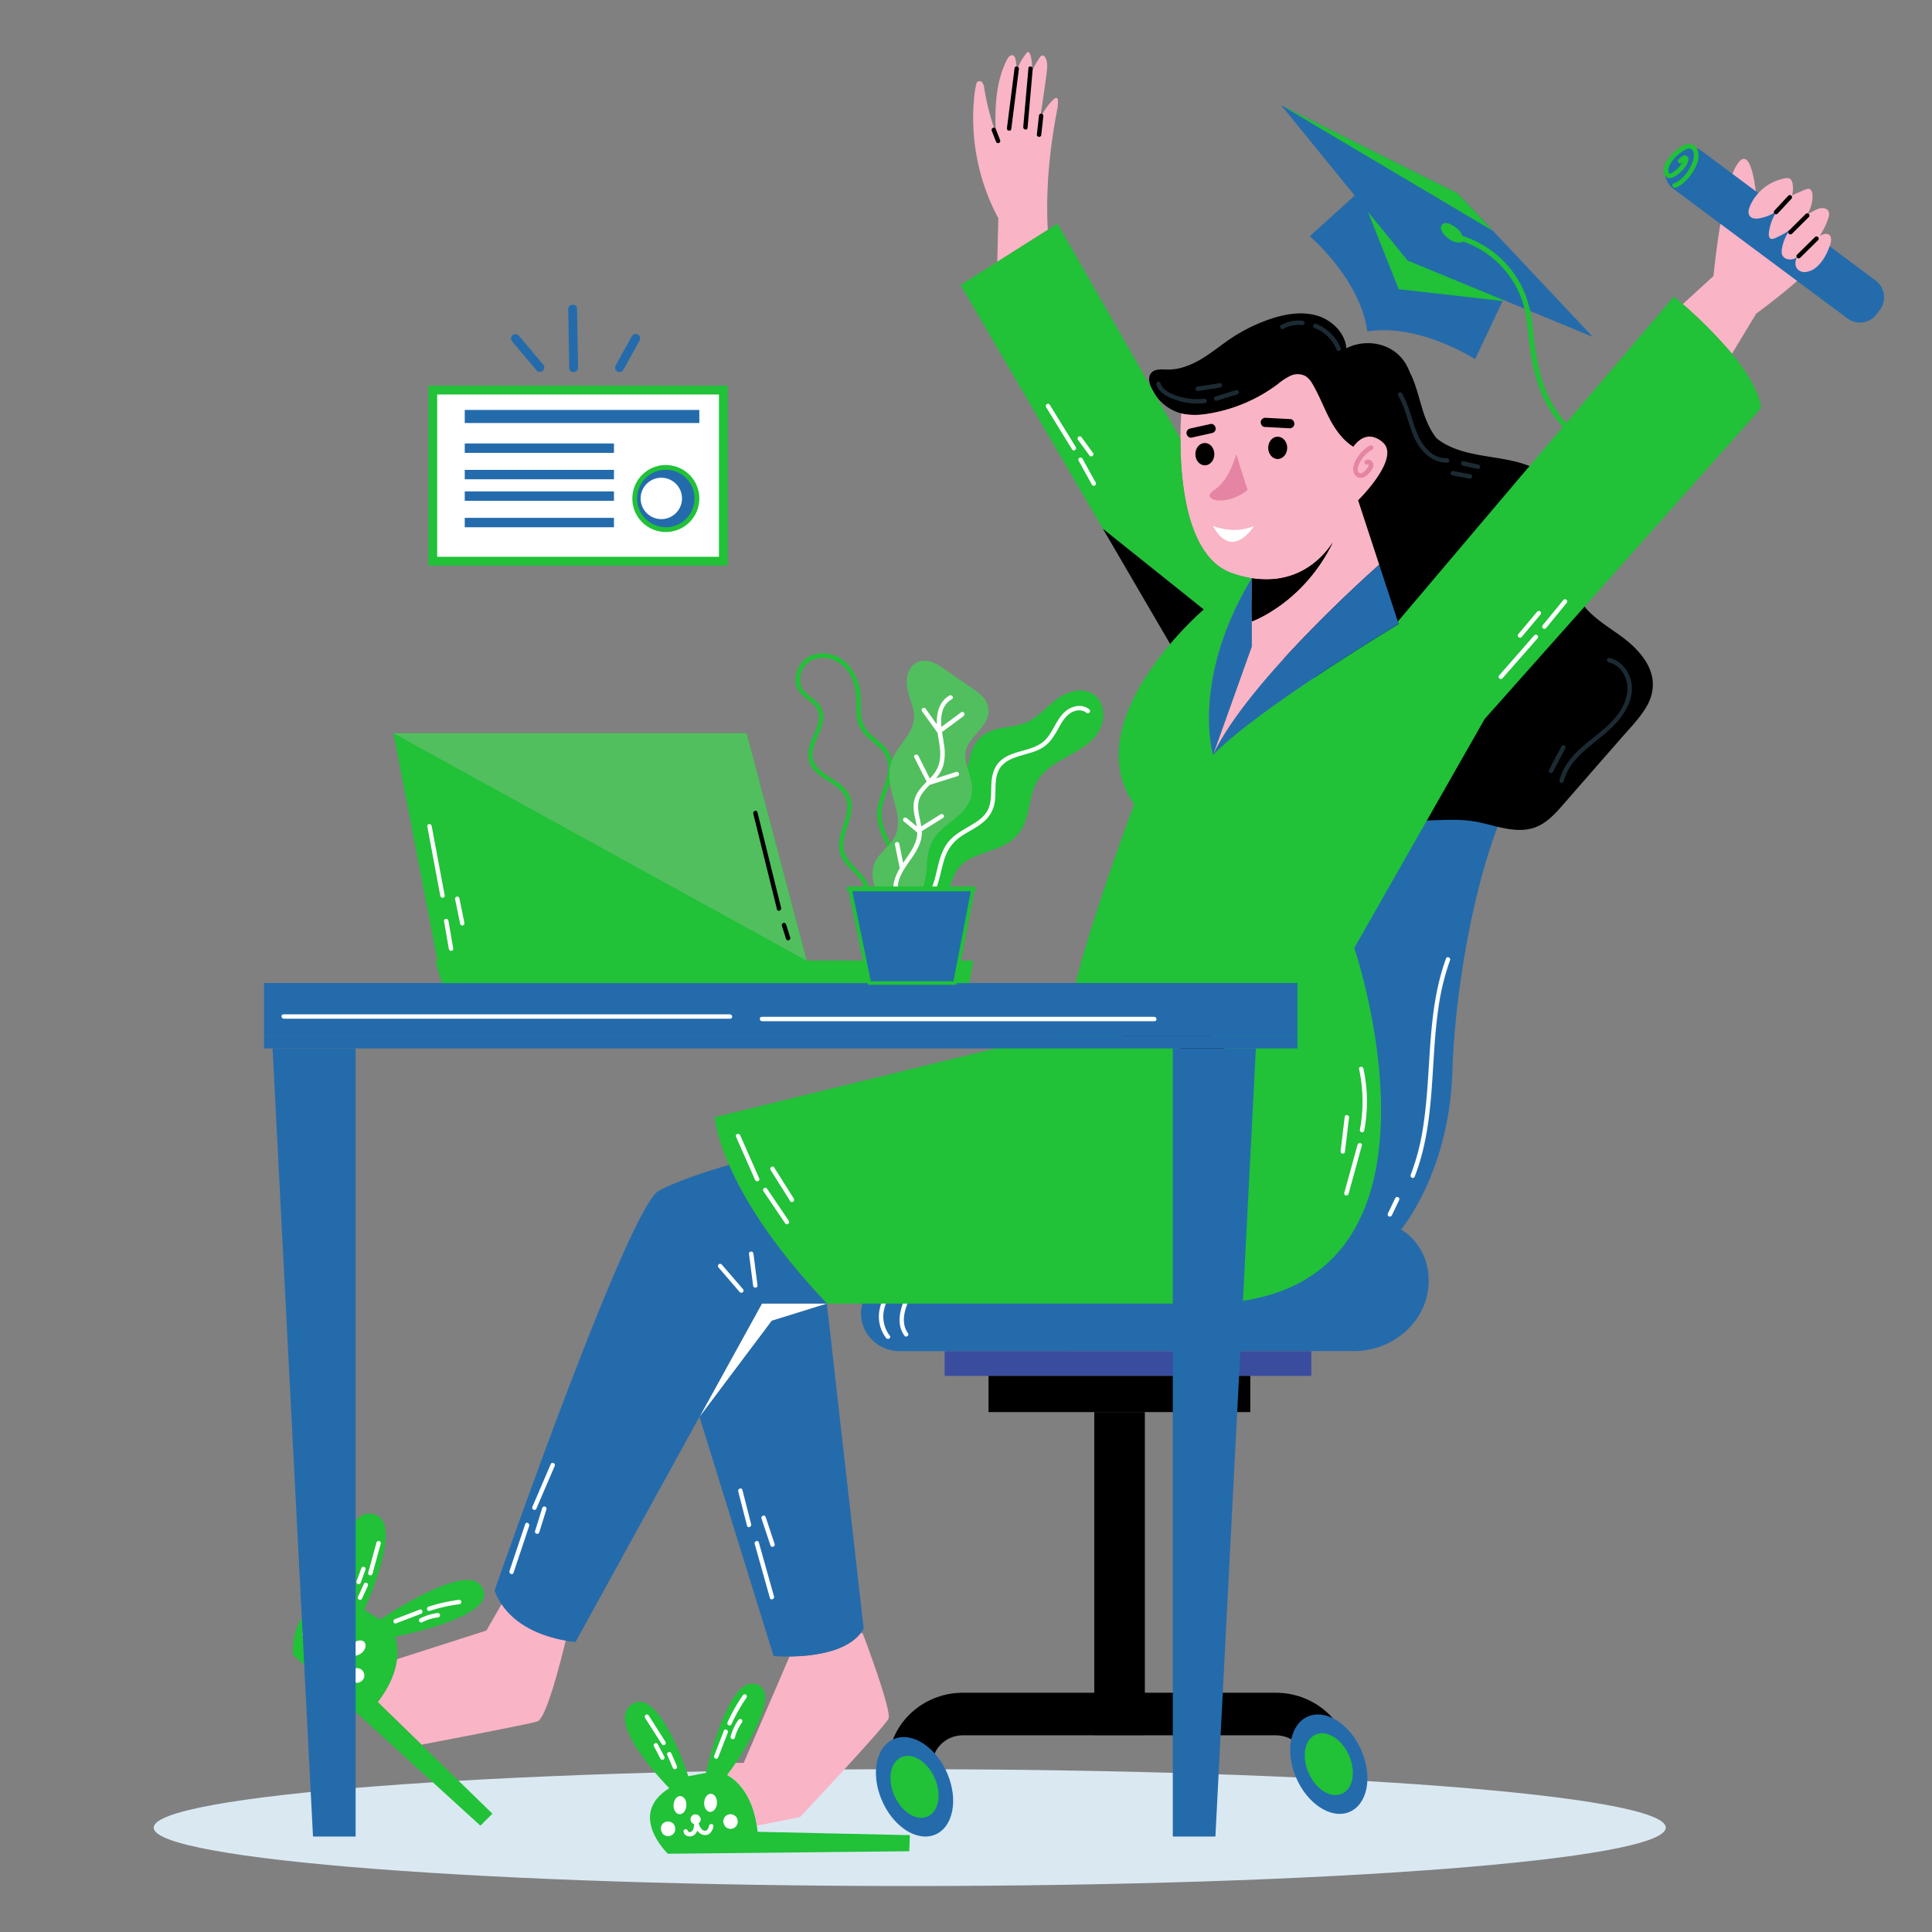 <svg id="Layer_1" data-name="Layer 1" xmlns="http://www.w3.org/2000/svg" xmlns:xlink="http://www.w3.org/1999/xlink" viewBox="0 0 1080 1080"><rect x="0" y="0" width="1080" height="1080" fill="#808080" stroke="none"/><defs><style>.cls-1{fill:none;}.cls-2{clip-path:url(#clip-path);}.cls-3{fill:#dae8f2;}.cls-4{fill:#425dbc;}.cls-15,.cls-5{fill:#246bac;}.cls-6{fill:#394c9e;}.cls-7{fill:#fff;}.cls-8{fill:#21c138;}.cls-9{fill:#ffbf40;}.cls-10{fill:#f9b4c6;}.cls-11{fill:#e585a3;}.cls-12{fill:#1c2a33;}.cls-13{fill:#ef599d;}.cls-14{fill:#51bf5e;}.cls-15{stroke:#21c138;stroke-miterlimit:10;stroke-width:2px;}</style><clipPath id="clip-path"><rect class="cls-1" x="-99.5" y="-145" width="1233" height="1233"/></clipPath></defs><title>grade 05</title><g class="cls-2"><path class="cls-3" d="M931.17,1021.67c0,18-189.22,32.63-422.63,32.63s-422.63-14.6-422.63-32.63S275.13,989,508.54,989s422.63,14.61,422.63,32.63"/><path class="cls-4" d="M700.79,25c-.32.09-.21.08,0,0"/><path class="cls-5" d="M503.09,755.32c-15.69,0-26.21-15.53-19.94-29.42,4.84-10.72,14.57-20.27,33.85-20.27H692.51s24.92-4.5,45.24-18.29H783.2s14.22,7.34,15.38,26.38c1.39,22.74-18.2,41.59-41.8,41.53Z"/><path class="cls-5" d="M783.2,687.34s27-32,28.68-88.19S831.34,439.84,869.09,412h-178s-45.73,45.55-35.47,108.73-39.08,166.59-39.08,166.59Z"/><rect class="cls-6" x="528.06" y="755.32" width="204.98" height="13.81"/><path class="cls-7" d="M808.35,535.79c-11.14,30.42-7.87,63.16-12.88,94.62a127,127,0,0,1-6.9,26.38c-.55,1.43,1.67,2.45,2.23,1,11.8-30.22,8.67-63,13.31-94.47a134.23,134.23,0,0,1,6.47-26.54c.53-1.43-1.7-2.46-2.23-1"/><path class="cls-7" d="M781.56,669.24a1.26,1.26,0,0,0-1.64.56q-2.05,4.31-4.12,8.6a1.2,1.2,0,0,0,.59,1.58,1.26,1.26,0,0,0,1.64-.56q2.07-4.3,4.12-8.6a1.18,1.18,0,0,0-.59-1.58"/><path class="cls-7" d="M503.57,716.59c1.1-1.1-.8-2.63-1.89-1.52-4.47,4.51-8.31,9.85-9.76,16A19.65,19.65,0,0,0,495.38,748c1,1.2,3-.16,2-1.37a17.54,17.54,0,0,1-2.93-15.5c1.43-5.59,5-10.38,9.11-14.49"/><path class="cls-7" d="M507.14,722.72c-3.35,7.45-6.84,16.47-1.58,23.94.9,1.26,2.91-.11,2-1.38-4.7-6.67-1.16-15,1.8-21.54a1.23,1.23,0,0,0-2.23-1"/><rect x="552.59" y="769.13" width="146.32" height="20.23"/><rect x="611.71" y="789.36" width="28.27" height="180.56"/><path d="M755,986.58H730.34c0-9.12-7.69-16.54-17.15-16.54H538.3c-9.45,0-17.15,7.42-17.15,16.54H496.49c0-22.24,18.76-40.33,41.81-40.33H713.19c23,0,41.81,18.09,41.81,40.33"/><path class="cls-5" d="M529.66,991.67c6.21,14.81,3,30-7.19,34S499,1020.86,492.8,1006s-3-30,7.19-34,23.46,4.82,29.67,19.64"/><path class="cls-8" d="M522.71,994.38c3.87,9.23,1.87,18.72-4.48,21.19s-14.62-3-18.48-12.24-1.87-18.72,4.48-21.19,14.62,3,18.48,12.24"/><path class="cls-5" d="M761.24,979c6.21,14.82,3,30-7.19,34s-23.47-4.82-29.67-19.64-3-30,7.19-34S755,964.17,761.24,979"/><path class="cls-8" d="M754.29,981.7c3.87,9.23,1.86,18.72-4.48,21.19s-14.62-3-18.48-12.23-1.87-18.72,4.48-21.19,14.62,3,18.48,12.23"/><path class="cls-5" d="M840,168.25,824.6,200.78s-31.29-20.23-60.27-15.48c-3.79-29.13-32.16-53.25-32.16-53.25l25.13-22.73L716.11,58.76l98.71,49.33,19.83,21,55.75,59.24-50.14-20.7Z"/><polygon class="cls-8" points="840.26 167.68 840.02 168.25 781.89 161.69 764.64 118.33 786.88 145.65 840.26 167.68"/><polygon class="cls-8" points="834.61 129.1 716.11 58.75 814.82 108.09 834.61 129.1"/><path class="cls-8" d="M923.29,245.6c-9.71,6.25-22.36,6.37-32.76,1.78-11.2-5-19.7-14.73-24.88-25.65-5.73-12.08-7.36-25-8.81-38.16A74.94,74.94,0,0,0,853,165.48a55.49,55.49,0,0,0-7.86-14.16,56.58,56.58,0,0,0-27.52-19.44,13.5,13.5,0,0,0-1-1.71,1.24,1.24,0,0,0-.26-.6,16.65,16.65,0,0,0-2.79-2.52,13.11,13.11,0,0,0-1.9-1.2c-.1,0-.18-.13-.28-.18a8,8,0,0,0-3-1,2.71,2.71,0,0,0-2.7,1.6c-.72,1.72.46,3.56,1.55,4.81a15,15,0,0,0,4.24,3.43,8.67,8.67,0,0,0,5.69.92,1.75,1.75,0,0,0,.79-.4,53.42,53.42,0,0,1,24.86,18,52.52,52.52,0,0,1,8,14.79c2.14,6.27,2.83,12.88,3.51,19.43,1.35,13.07,3.67,26.14,9.83,37.9,5.53,10.55,14,19.83,25,24.78,11.46,5.16,25.3,4.91,36-2,1.61-1-.15-3.44-1.75-2.4"/><path class="cls-9" d="M927.18,243.16c.26-.6.54-1.19.85-1.76q.19-.37.42-.75l.12-.19c.08-.14.17-.27.26-.41a21.65,21.65,0,0,1,2.36-3A1.49,1.49,0,0,0,931,235a1.53,1.53,0,0,0-2.09.23,22.67,22.67,0,0,0-4.41,6.73,1.49,1.49,0,0,0,.76,1.95,1.51,1.51,0,0,0,2-.76"/><path class="cls-9" d="M933.81,234.53a25.28,25.28,0,0,1,7.36-5.51,1.49,1.49,0,0,0-1-2.79,28.8,28.8,0,0,0-8.64,6.44,1.49,1.49,0,0,0,2.32,1.86"/><path class="cls-9" d="M952.19,222.62a1.52,1.52,0,0,0-1.91-.87l-6.41,2.13a1.5,1.5,0,0,0-.87,1.92,1.52,1.52,0,0,0,1.92.86l6.4-2.13a1.49,1.49,0,0,0,.87-1.91"/><path class="cls-9" d="M937.28,240a1.49,1.49,0,1,0-1.75-2.4L929,243.17a1.51,1.51,0,0,0-.32,2.07,1.5,1.5,0,0,0,2.07.33l6.58-5.62"/><path class="cls-9" d="M947.69,232.81a1.51,1.51,0,0,0-1.91-.87,41.86,41.86,0,0,0-6.33,2.77,1.66,1.66,0,0,0-.84.79,1.55,1.55,0,0,0,0,1.12,1.51,1.51,0,0,0,1.92.87,42.78,42.78,0,0,1,6.32-2.77,1.49,1.49,0,0,0,.87-1.91"/><path class="cls-9" d="M958.57,231.29a1.49,1.49,0,0,0-1.31-2.41l-3.93.37a1.51,1.51,0,0,0-1,.55,1.48,1.48,0,0,0-.32,1.07,1.5,1.5,0,0,0,1.63,1.33l3.92-.36a1.53,1.53,0,0,0,1-.55"/><path class="cls-9" d="M959.1,236.78a1.5,1.5,0,0,0-1.91-.86l-7.47,2.55a1.49,1.49,0,0,0,1,2.78l7.46-2.55a1.5,1.5,0,0,0,.87-1.92"/><path class="cls-9" d="M944.07,243.4a1.54,1.54,0,0,0,0-1.12,1.51,1.51,0,0,0-1.92-.87l-6.08,3.24a1.62,1.62,0,0,0-.84.79,1.49,1.49,0,0,0,1.88,2l6.09-3.23a1.68,1.68,0,0,0,.84-.8"/><path class="cls-9" d="M932.77,249.2a1.55,1.55,0,0,0,0-1.12,1.53,1.53,0,0,0-.8-.84,1.5,1.5,0,0,0-1.12,0,8.72,8.72,0,0,1-1.44.49,9,9,0,0,1-2,.21h.16a1.53,1.53,0,0,0-1.08.27,1.47,1.47,0,0,0-.33,2.07,1.44,1.44,0,0,0,1,.6,10.34,10.34,0,0,0,4.78-.86,1.55,1.55,0,0,0,.84-.79"/><path class="cls-10" d="M581.41,66.63A32,32,0,0,1,589,55.51c.52-.49,1.3-1,1.9-.62a1.55,1.55,0,0,1,.51,1.26,22.61,22.61,0,0,1-.61,6c-4.1,21.82-6.32,44.11-5.06,66.31l-28.26,17.9c.2-8.28.4-16.62.59-24.93h-.32a118.94,118.94,0,0,1-13.09-67.84,44.17,44.17,0,0,1,1.06-6.46,2.69,2.69,0,0,1,.64-1.36,2,2,0,0,1,2.81.42,6.42,6.42,0,0,1,1,3,140.75,140.75,0,0,0,5.94,23.57l.47-.15c-.49-13.41.25-27.37,6.36-39.35.69-1.36,2.1-2.94,3.48-2.22a2.87,2.87,0,0,1,1.23,2,29.27,29.27,0,0,1,.69,6.41,34.75,34.75,0,0,1,5.38-9.69,1.34,1.34,0,0,1,.89-.67c.61-.07,1,.6,1.23,1.16a23,23,0,0,1,.94,9.57,61.78,61.78,0,0,1,4.48-7.72,2.34,2.34,0,0,1,1.16-1.06c.87-.22,1.63.54,2,1.31,1.31,2.37,1,5.25.71,7.94-1.08,8.8-2.41,17.56-3.82,26.31"/><path d="M567.15,38.11Q565,54.9,562.88,71.68c-.2,1.57,2.23,2,2.43.44l4.26-33.57c.2-1.57-2.22-2-2.42-.44"/><path d="M574.89,38.13Q573.45,54.57,572,71c-.14,1.58,2.29,2,2.42.45q1.44-16.44,2.87-32.89c.14-1.57-2.29-2-2.42-.45"/><path d="M582.24,63.54a1.25,1.25,0,0,0-1.44,1c-.39,3.54-.79,7.08-1.18,10.61a1.24,1.24,0,0,0,2.43.45L583.22,65a1.27,1.27,0,0,0-1-1.44"/><path d="M559.09,78.35l-2.4-6.17a1.23,1.23,0,0,0-2.31.86l2.4,6.17a1.24,1.24,0,0,0,1.58.73,1.27,1.27,0,0,0,.73-1.59"/><path class="cls-10" d="M1004.69,150.28a5.27,5.27,0,0,0,5,1.72c-6.32,7.4-28,23.36-28,23.36l-13.51,22.39A249.66,249.66,0,0,0,940.67,170v0l17.21-15.74s4.34-47.54,12.8-61.7,11,16.45,11,16.45l.25.2a24,24,0,0,0-3.67,6.09c-.74,1.78-1.24,4-.08,5.5s3.67,1.63,5.67,1.23a25.64,25.64,0,0,0,9.6-4.07,26.44,26.44,0,0,0-4.62,12.46c-.12,1.16,0,2.59,1.09,3.08a3,3,0,0,0,2.24-.3,48.68,48.68,0,0,0,8.44-4.63,24.18,24.18,0,0,0-4.47,10.55,6.56,6.56,0,0,0,.15,3.38c.89,2.24,3.85,3.06,6.17,2.34a9,9,0,0,0,2-.93c-.94,2.24-1.21,4.58.25,6.41"/><path class="cls-5" d="M951.21,84.36l97.31,72.47a11.64,11.64,0,0,1,2.39,16.3l-1.85,2.49a11.66,11.66,0,0,1-16.31,2.39l-97.32-72.46a11.65,11.65,0,0,1-2.38-16.31l1.85-2.49a11.66,11.66,0,0,1,16.31-2.39"/><path class="cls-8" d="M931.16,98.54c2.05,2.29,5,.32,6.92-1.13,2.31-1.78,4.76-4.47,5.65-7.32a2.47,2.47,0,0,0-1.34-3.16c-1.62-.53-3.08,1.29-4.17,2.19a1.32,1.32,0,0,0,1.67,2l.65-.54a14.19,14.19,0,0,1-.8,1.27A16.3,16.3,0,0,1,935.6,96c-.52.35-1.6,1.23-2.27,1-.83-.33-.76-1.82-.65-2.51a11.93,11.93,0,0,1,3-5.56,22.64,22.64,0,0,1,4.48-4c1.26-.86,3.52-2.54,5.11-1.65s1.73,2.9,1.58,4.4a15.19,15.19,0,0,1-1.58,4.94c-1.9,3.93-5.36,8.41-9.63,9.88-1.61.56-.5,2.95,1.09,2.4,2.75-.94,5-3.08,6.93-5.2a26.24,26.24,0,0,0,4.85-7.92,11.68,11.68,0,0,0,.78-6.92c-.63-2.42-2.51-4.55-5.18-4.44s-5.41,2.16-7.42,3.84a22.18,22.18,0,0,0-5.56,6.74c-1.16,2.29-1.88,5.54,0,7.67"/><path class="cls-10" d="M1009.67,152a5.3,5.3,0,0,1-5-1.72c-1.45-1.83-1.18-4.17-.24-6.41a9,9,0,0,1-2,.93c-2.32.72-5.28-.1-6.17-2.34a6.56,6.56,0,0,1-.15-3.38,24.18,24.18,0,0,1,4.47-10.55,48.68,48.68,0,0,1-8.44,4.63,3,3,0,0,1-2.24.3c-1.09-.49-1.21-1.92-1.09-3.08a26.54,26.54,0,0,1,4.61-12.46,25.59,25.59,0,0,1-9.59,4.07c-2,.4-4.44.4-5.67-1.23s-.67-3.72.07-5.5a24.31,24.31,0,0,1,3.68-6.09,26.29,26.29,0,0,1,16-9.49,4.24,4.24,0,0,1,2.37.09c1.18.55,1.65,2,1.85,3.23a15,15,0,0,1-.35,6.22c2.47-1.18,5-2.27,7.5-3.28a3.6,3.6,0,0,1,2-.35c1.43.32,1.9,2.08,1.92,3.53a19,19,0,0,1-2.69,10.28c2.13-.54,3.9-2,6-2.71s4.86-.42,5.73,1.6a5.45,5.45,0,0,1-.23,3.78,41.22,41.22,0,0,1-4.8,9.79c1.64-.87,3.79-1.73,5.29-.6s1.21,3.7.55,5.63c-1.8,5.1-4.39,10.23-8.83,13.34a10.6,10.6,0,0,1-4.46,1.77"/><path d="M1001.32,109.32a1.24,1.24,0,0,0-1.73.15l-7.71,8.29a1.23,1.23,0,0,0,1.89,1.58l7.71-8.29a1.24,1.24,0,0,0-.16-1.73"/><path d="M1011.07,119.51a1.26,1.26,0,0,0-1.74.15L999.94,129a1.25,1.25,0,0,0,.15,1.74,1.26,1.26,0,0,0,1.74-.15l9.39-9.35a1.25,1.25,0,0,0-.15-1.74"/><path d="M1016.24,132.45a1.27,1.27,0,0,0-1.74.16l-10,9.82a1.25,1.25,0,0,0,.15,1.74,1.27,1.27,0,0,0,1.74-.15l10-9.83a1.25,1.25,0,0,0-.15-1.74"/><path d="M920.07,395.62c-3.87,6.29-9.2,11.69-14,17.21l-16.57,18.94q-8.18,9.41-16.38,18.77c-4.36,5-9.12,10-15.56,12.16-7,2.34-14.5.91-21.48-.79-3.68-.89-7.3-1.9-11-2.57a73.75,73.75,0,0,0-12.33-1.06c-14.4-.1-29.05,2.34-42.93-2.61a35.19,35.19,0,0,1-14.41-9.27,28.31,28.31,0,0,1-6.63-16.72c-1-12.75,4.21-26.93-2.22-38.87-4.91-9.07-14.77-14.1-23.3-19.16s-17.61-10.8-21.63-20.34c-4.51-10.68-1.18-22.42,2.12-32.95s7.89-22.54,4.59-33.73c-4.07-13.67-18.23-20.45-27.08-30.56-4.14-4.73-7.25-10.4-7.59-16.79a20.9,20.9,0,0,1,.46-5.82,37.86,37.86,0,0,1-11.78.12c-.67-.12-1.31-.27-1.95-.44a25.71,25.71,0,0,1-14.7-10.6L644,217.65l-.12-.27c-.25-.49-.45-1-.65-1.48-.91-2.34-1.38-5.2.13-7.2,2-2.66,6-2.2,9.32-2.12,6.73.12,13.27-2.54,19.06-6s11-7.85,16.62-11.59a93.64,93.64,0,0,1,21.23-10.48c8.63-3,18.15-4.64,26.91-2,8.23,2.52,15.46,9.72,16.13,18.2a23.85,23.85,0,0,1,5.74-2.14c10.56-2.52,22,1.43,27.57,11a31.74,31.74,0,0,1,2.17,4.57c3.08,6,4.76,13,6.71,19.55,1.8,6.09,4.29,12.38,8.19,17.26,7.44,6.19,18,8.46,27.32,10,12.06,2,25.4,3.45,35,11.69,20.17,17.21,5.45,47,17.29,67.89,6.81,12,20.41,17.34,30.11,26.48,4.66,4.42,8.88,9.84,10.53,16.16s.25,12.87-3.23,18.49"/><path class="cls-10" d="M759.19,279.65,771,315.7S697.76,380,678.1,422l21.63-60.54V347.36s28.7-10.06,45.3-44.14c-6.83,10.68-21.55,23.87-45.3,20h0a63.52,63.52,0,0,1-11.15-2.88c-25.23-8.88-28.75-51.39-28.7-75,0-6.66.32-11.81.49-14.25.64.17,1.28.32,1.95.44a39,39,0,0,0,12.65-.24,88,88,0,0,0,39.21-16.5,37.11,37.11,0,0,1,6.85-4.56,9.72,9.72,0,0,1,8-.37c2.39,1.11,4,3.45,5.23,5.74,3.4,6,5.87,12.55,9.1,18.67s7.35,11.84,13.14,15.46c1.63-2.29,5.43-6.51,10.68-5.52a12.43,12.43,0,0,1,5.72,3c10.43,8.83-13.68,32.43-13.68,32.43"/><path class="cls-11" d="M767.45,249.51a1.3,1.3,0,0,1-.3,1.8,17.86,17.86,0,0,0-5.25,4.54c-1.33,1.72-2.76,4.09-2.91,6.34a2.19,2.19,0,0,0,1.16,2.34c1,.32,2-.57,2.66-1.18a8.49,8.49,0,0,0,2.1-2.67,1,1,0,0,0,.07-.94.52.52,0,0,0-.25-.22l0,0c-1.31,1-2.81-1.09-1.51-2.12a2.71,2.71,0,0,1,3.68.54,3.56,3.56,0,0,1,.2,4.14c-1.21,2.17-3.48,4.71-6.09,5-3.09.37-4.79-2.69-4.57-5.37s1.83-5.4,3.43-7.5a19,19,0,0,1,5.8-5.06,1.29,1.29,0,0,1,1.8.3"/><path d="M721.48,234.32c1.43.07,2.24,1.78,2.07,3a2.65,2.65,0,0,1-3,2.07l-13.71-.74c-1.43-.07-2.24-1.77-2.07-3a2.66,2.66,0,0,1,3-2.08c4.56.25,9.15.47,13.71.72"/><path d="M714.23,244.11c2.93,0,5.33,2.79,5.33,6.24s-2.4,6.24-5.33,6.24-5.3-2.79-5.3-6.24,2.37-6.24,5.3-6.24"/><path d="M745,303.22c-16.59,34.08-45.3,44.14-45.3,44.14V323.24c23.75,3.85,38.47-9.34,45.3-20"/><path class="cls-11" d="M691.07,253.88l6.32,20c-12.16,9.92-27.2,5.58-18.57,0s12.25-20,12.25-20"/><path d="M679.58,239.33a2.55,2.55,0,0,1-.59,1.9,3,3,0,0,1-1.75.91q-5.58,1.26-11.17,2.49c-1.43.32-2.64-1.11-2.81-2.34a2.75,2.75,0,0,1,.59-1.9,2.89,2.89,0,0,1,1.78-.92L676.8,237c1.4-.3,2.63,1.13,2.78,2.37"/><path d="M673.52,247.64c2.93,0,5.3,2.78,5.3,6.24s-2.37,6.24-5.3,6.24-5.3-2.79-5.3-6.24,2.36-6.24,5.3-6.24"/><path class="cls-12" d="M808.88,256.18c-8.24.24-13.82-7-16.67-13.92-3.08-7.42-4.38-15.47-8.58-22.41-.82-1.36-2.83.07-2,1.42,4.63,7.67,5.58,16.85,9.62,24.78,3.48,6.84,9.72,12.82,17.86,12.58,1.58-.05,1.37-2.5-.22-2.45"/><path class="cls-12" d="M821.9,265.12l-9.6-1.83a1.24,1.24,0,0,0-.44,2.43l9.59,1.82a1.23,1.23,0,0,0,.45-2.42"/><path class="cls-12" d="M911.23,378.84c-1.79-5.29-5.91-9.74-11.48-11-1.56-.34-2,2.09-.45,2.43,4.89,1.06,8.3,5.17,9.75,9.79,1.63,5.2.32,10.73-2.21,15.41-5.86,10.8-17.34,16.65-25.73,25.17-4.32,4.39-7.88,9.57-9.39,15.61-.38,1.54,2,2,2.43.45,3.2-12.83,15.63-19.88,24.83-28.09,8.2-7.3,16.17-18.27,12.25-29.81"/><path class="cls-12" d="M872.83,417.21l-6.93,13.21c-.74,1.41,1.49,2.46,2.23,1.06l6.93-13.21c.74-1.41-1.49-2.46-2.23-1.06"/><path class="cls-12" d="M673.29,222.9a35.83,35.83,0,0,1-14.37-1.35c-3.78-1.16-9-3.21-10.19-7.4-.45-1.52-2.76-.65-2.31.86,1.39,4.72,6.68,7.13,11,8.6a36.25,36.25,0,0,0,16.14,1.75,1.24,1.24,0,0,0-.22-2.46"/><path class="cls-12" d="M692.44,218.86a1.25,1.25,0,0,0-1.59-.73l-11.4,3.51a1.23,1.23,0,0,0,.86,2.31l11.4-3.51a1.25,1.25,0,0,0,.73-1.58"/><path class="cls-12" d="M681.79,214.2l-12.33,1.91a1.27,1.27,0,0,0-1.12,1.34,1.24,1.24,0,0,0,1.34,1.12L682,216.66a1.26,1.26,0,0,0,1.12-1.34,1.24,1.24,0,0,0-1.33-1.12"/><path class="cls-12" d="M749.48,194.6a24.48,24.48,0,0,0-13.66-13.52,1.23,1.23,0,0,0-1.06,2.22,22.1,22.1,0,0,1,12.41,12.16c.6,1.46,2.91.61,2.31-.86"/><path class="cls-12" d="M728.24,179.28a20,20,0,0,0-12.14,2.47,1.24,1.24,0,0,0-.29,1.72,1.26,1.26,0,0,0,1.72.29,17.07,17.07,0,0,1,10.26-2,1.27,1.27,0,0,0,1.44-1,1.25,1.25,0,0,0-1-1.44"/><path class="cls-8" d="M829.94,401.91l-72.88,128s67.5,198.81-84.18,198.81H462.25c-31.12-32.8-46.82-59.38-54.72-77.48-7.49-17.17-8-26.73-8-26.73L597,576.16s77.21,2,103.65,32.84c-.62-1.55-21.26-51.76-99.36-59.48h0C611,510.61,634,449.68,634,449.68c-21.41-30.8,1.52-67.7,20.15-89.69a187.89,187.89,0,0,1,18.74-19.31L616.55,295.6h0L537,159.35l20.52-13,28.26-17.9,5.4-3.4,52.73,92.3.12.27a23.9,23.9,0,0,0,1.65,2.88l14.2,24.86c0,23.58,3.48,66.09,28.71,75a63.65,63.65,0,0,0,11.14,2.88C665.5,380.13,678.1,422,678.1,422c24.89-25.77,103.77-73.14,103.77-73.14l-.47-1.41L849.51,267l86.2-101.21s1.9,1.56,5,4.22a249.66,249.66,0,0,1,27.47,27.77c8.36,10.13,15.29,21.11,16.25,30.38Z"/><path class="cls-5" d="M781.4,347.41l.47,1.41S703,396.19,678.1,422C697.76,380,771,315.7,771,315.7Z"/><path class="cls-8" d="M725.33,487.73l-77-20.57c12.28-39.09,77,20.57,77,20.57"/><path class="cls-5" d="M699.73,347.36v14.06L678.1,422s-12.6-41.82,21.6-98.72h0Z"/><path d="M601.26,549.52c78.1,7.72,98.74,57.93,99.36,59.48C674.18,578.2,597,576.16,597,576.16c-.34-5.53,1.38-15.12,4.27-26.64Z"/><path d="M616.55,295.6l56.33,45.08A188.52,188.52,0,0,0,654.13,360l-37.6-64.39Z"/><path class="cls-13" d="M644,217.65l1.65,2.89a23.46,23.46,0,0,1-1.65-2.89"/><path class="cls-12" d="M826.45,259.72l-8.22-1.88a1.24,1.24,0,0,0-1.43,1,1.26,1.26,0,0,0,1,1.44l8.22,1.87a1.24,1.24,0,0,0,1.44-1,1.26,1.26,0,0,0-1-1.43"/><path class="cls-7" d="M601.34,249.85l-14.55-23.63c-.83-1.35-2.85.08-2,1.43l14.55,23.63c.83,1.35,2.84-.08,2-1.43"/><path class="cls-7" d="M612.43,269.61l-7.34-13.24a1.23,1.23,0,1,0-2,1.42q3.66,6.63,7.33,13.24a1.24,1.24,0,0,0,1.72.3,1.27,1.27,0,0,0,.3-1.72"/><path class="cls-7" d="M611,253.2c-2.11-2.91-4.24-5.81-6.36-8.71a1.23,1.23,0,1,0-2,1.42l6.36,8.71a1.25,1.25,0,0,0,1.72.29,1.23,1.23,0,0,0,.29-1.71"/><path class="cls-7" d="M857.6,355.2,838,377.61c-1.05,1.19.85,2.78,1.89,1.58l19.65-22.4c1-1.2-.85-2.78-1.9-1.59"/><path class="cls-7" d="M873.92,335.42,862.38,349.5a1.23,1.23,0,0,0,1.89,1.58L875.81,337c1-1.23-.88-2.82-1.89-1.59"/><path class="cls-7" d="M859.34,341.86l-10.65,12.68a1.24,1.24,0,0,0,1.89,1.59l10.65-12.68a1.24,1.24,0,0,0-1.89-1.59"/><path class="cls-7" d="M762.18,597.4c-.33-1.53-2.79-1.34-2.45.22a85.48,85.48,0,0,1,.44,34,1.24,1.24,0,0,0,2.43.44,87.11,87.11,0,0,0-.42-34.61"/><path class="cls-7" d="M758.86,639.93l-7.41,26.94c-.42,1.53,2,2,2.42.45l7.41-26.94c.42-1.53-2-2-2.42-.45"/><path class="cls-7" d="M751.7,624.28q-1.16,9.6-2.3,19.19c-.19,1.58,2.23,2,2.42.45l2.31-19.19c.19-1.57-2.24-2-2.43-.45"/><path class="cls-7" d="M424.42,658.75q-5.32-12.09-10.66-24.16c-.64-1.44-3-.6-2.31.86q5.32,12.07,10.66,24.16c.64,1.44,3,.59,2.31-.86"/><path class="cls-7" d="M440.91,682.39l-12.15-17.94c-.89-1.32-2.91.1-2,1.42l12.16,18c.89,1.31,2.9-.11,2-1.43"/><path class="cls-7" d="M443.72,670l-10.94-17.38c-.85-1.34-2.86.08-2,1.42l10.95,17.39c.84,1.34,2.86-.09,2-1.43"/><path class="cls-8" d="M508.62,1025.86l-.32,9-134.92,1.4s-23.06-21.85.74-36.66c0,0-34.18-34.31-22.34-45.65,15.66-15.07,33,39,33,39l9.84-1.9s11.56-51.64,26.43-49.87c16.25,2-.86,30.83-9.79,44.29-2.76,4.15-4.73,6.84-4.73,6.84s13.31,5.79,16.54,28.26c.18,1.1.33,2.24.42,3.42Z"/><path class="cls-10" d="M482.33,913.21s16.35,43,14.35,47.54-49.44,55-49.44,55l-24.15,4.79c-3.23-22.47-16.54-28.27-16.54-28.27s2-2.69,4.73-6.83h4.47L441.34,926c11.64-.1,31.49-2.07,39.9-13.22Z"/><path class="cls-5" d="M441.34,926c-5.3.07-8.9-.25-8.9-.25L391,792l40.36-53.76,30.85-9.59,20.57,181.67a18.19,18.19,0,0,1-1.58,2.44c-8.41,11.15-28.26,13.12-39.9,13.22"/><polygon class="cls-7" points="462.25 728.68 431.4 738.27 391.04 792.03 425.93 728.68 462.25 728.68"/><path class="cls-5" d="M316.22,917.18c-8.93-1.53-26.51-6.26-35.86-20.39a34.27,34.27,0,0,1-3.87-7.7s74.72-214.56,91.86-223.49c11.76-6.12,29.32-11.57,39.18-14.4,7.9,18.1,23.6,44.68,54.73,77.48H425.93L391,792,321.72,917.89a52.85,52.85,0,0,1-5.5-.71"/><path class="cls-10" d="M316.22,917.18c-3.13,13-11,43.6-15.81,45.1-6,1.85-63.3,12.7-64.78,13h0l-24.48-23.85c7.27-9.39,10-17.65,10.75-23.94l50-16,8.46-14.72c9.35,14.13,26.93,18.86,35.86,20.39"/><path class="cls-8" d="M275.26,1013.85l-6.71,6.71L163.72,925s-2.09-33.34,26.83-27.69c0,0-1.7-50.87,15.54-51.15,22.83-.37-2.52,53.66-2.52,53.66l8.9,5.6s45.92-31.46,56.08-19.43a10.09,10.09,0,0,1,1.9,3.3c4.76,15.37-49.69,25.63-49.69,25.63s2.07,4.76,1.11,12.6c-.76,6.29-3.48,14.55-10.75,23.94l24.49,23.85h0Z"/><path class="cls-7" d="M421.15,700.7c-.21-1.57-2.66-1.36-2.46.22L421,718.74c.2,1.57,2.66,1.36,2.45-.22l-2.28-17.82"/><path class="cls-7" d="M415.42,720.73,403.57,707a1.27,1.27,0,0,0-1.72-.3,1.24,1.24,0,0,0-.3,1.72l11.86,13.74a1.27,1.27,0,0,0,1.72.29,1.24,1.24,0,0,0,.29-1.72"/><path class="cls-7" d="M419.9,852.07q-2.46-9.62-4.9-19.23c-.4-1.53-2.71-.66-2.32.86q2.46,9.62,4.91,19.23c.39,1.53,2.7.66,2.31-.86"/><path class="cls-7" d="M432.68,892.42l-8.49-30.22c-.42-1.53-2.73-.66-2.31.86l8.49,30.22c.43,1.52,2.74.66,2.31-.86"/><path class="cls-7" d="M433,863.07q-2.5-7.55-5-15.09c-.5-1.5-2.81-.64-2.31.87q2.52,7.53,5,15.08c.5,1.5,2.82.64,2.31-.86"/><path class="cls-7" d="M293.59,852l-8.77,26.18c-.49,1.49,1.73,2.56,2.23,1.05L295.82,853c.5-1.49-1.72-2.56-2.23-1.06"/><path class="cls-7" d="M307.86,818.46,297.6,842.34c-.62,1.45,1.6,2.51,2.23,1l10.26-23.87c.63-1.46-1.6-2.52-2.23-1.06"/><path class="cls-7" d="M304.5,842.15a1.27,1.27,0,0,0-1.44,1l-4,12.84a1.25,1.25,0,0,0,1,1.44,1.27,1.27,0,0,0,1.44-1l4-12.84a1.24,1.24,0,0,0-1-1.43"/><path class="cls-7" d="M383.7,1009.3c-.16,2.8-1.89,5-3.87,4.87s-3.45-2.47-3.3-5.28,1.9-5,3.88-4.87,3.45,2.47,3.29,5.28"/><path class="cls-7" d="M400.79,1008c-.16,2.8-1.89,5-3.87,4.87s-3.45-2.47-3.29-5.28,1.89-5,3.87-4.87,3.45,2.47,3.29,5.28"/><path class="cls-7" d="M391.37,1016a3,3,0,0,0-.9-1.2,2.64,2.64,0,0,0-1.38-.57,3.41,3.41,0,0,0-1.1.11l-.06,0c-.05,0-.1,0-.16,0a2.73,2.73,0,0,0-1,.76s-.05,0-.06,0l0,0a3.06,3.06,0,0,0-.64,1.39,2.77,2.77,0,0,0,1,2.68,3,3,0,0,0,2.84.4,2.66,2.66,0,0,0,1.76-2.19,3,3,0,0,0-.21-1.5"/><path class="cls-7" d="M417.07,947.41a1.25,1.25,0,0,0-1.74.15,95.72,95.72,0,0,0-8.63,15.24,1.23,1.23,0,0,0,2.23,1.05,91.26,91.26,0,0,1,8.3-14.7,1.27,1.27,0,0,0-.16-1.74"/><path class="cls-7" d="M404.62,967.52l-5.38,13.92c-.57,1.47,1.65,2.54,2.23,1l5.38-13.92c.57-1.47-1.66-2.53-2.23-1.05"/><path class="cls-7" d="M414.58,961.17a1.25,1.25,0,0,0-1.74.16,29.4,29.4,0,0,0-4.42,9.45,1.23,1.23,0,1,0,2.42.45,26.38,26.38,0,0,1,3.89-8.32,1.26,1.26,0,0,0-.15-1.74"/><path class="cls-7" d="M372,973.65q-4.71-7.36-9.41-14.75c-.86-1.33-2.87.09-2,1.43L370,975.08c.85,1.34,2.86-.09,2-1.43"/><path class="cls-7" d="M378.42,987.37q-1.53-3.6-3.08-7.2a1.27,1.27,0,0,0-1.59-.72A1.24,1.24,0,0,0,373,981l3.08,7.19a1.26,1.26,0,0,0,1.59.73,1.24,1.24,0,0,0,.72-1.59"/><path class="cls-7" d="M371.4,982.06l-3.6-6.86a1.25,1.25,0,0,0-1.58-.72,1.23,1.23,0,0,0-.73,1.58l3.6,6.86a1.23,1.23,0,1,0,2.31-.86"/><path class="cls-7" d="M376.61,1019.69a4.21,4.21,0,0,0-5.4-.82,4,4,0,0,0-1.41,5,1.55,1.55,0,0,0,.12.22,3.89,3.89,0,0,0,.89,1.33,4.08,4.08,0,0,0,5.66-.33,4.28,4.28,0,0,0,.14-5.37"/><path class="cls-7" d="M411.53,1015.62a4.22,4.22,0,0,0-5.41-.82,4,4,0,0,0-1.4,5,1.55,1.55,0,0,0,.12.22,4,4,0,0,0,.88,1.34,4.09,4.09,0,0,0,5.66-.34,4.28,4.28,0,0,0,.15-5.37"/><path class="cls-7" d="M397.8,1019.65a1.27,1.27,0,0,0-1.44,1c-.39,1.44-1.07,3.24-2.9,2.64s-2.51-2.83-3.08-4.49A1.21,1.21,0,0,0,389,1018a1.25,1.25,0,0,0-1,1.29c-.05,1.47-.09,3.27-1.23,4.36-.71.68-2,.79-2.31-.33a1.25,1.25,0,0,0-1.59-.73,1.27,1.27,0,0,0-.72,1.59c.63,2.44,3.67,3,5.6,1.81a5,5,0,0,0,2.06-2.68,5.49,5.49,0,0,0,3.54,2.43,4.08,4.08,0,0,0,3.74-1.14,7.68,7.68,0,0,0,1.7-3.55,1.24,1.24,0,0,0-1-1.44"/><path class="cls-7" d="M189.64,912.3c-2.18,1.76-5,1.94-6.21.4s-.48-4.22,1.7-6,5-1.94,6.21-.4.49,4.22-1.7,6"/><path class="cls-7" d="M202.1,924.07c-2.19,1.77-5,1.95-6.21.41s-.49-4.23,1.7-6,5-2,6.21-.4.48,4.22-1.7,6"/><path d="M189.86,922.45a3,3,0,0,0,.28-1.47,2.55,2.55,0,0,0-.51-1.41,3,3,0,0,0-.81-.74l0,0c-.05,0-.08-.08-.14-.1a2.63,2.63,0,0,0-1.26-.27h-.11a3,3,0,0,0-1.45.46,2.75,2.75,0,0,0-1.34,2.52,3,3,0,0,0,1.61,2.37,2.66,2.66,0,0,0,2.81-.16,3,3,0,0,0,1-1.16"/><path class="cls-7" d="M257.91,895.49a1.24,1.24,0,0,0-1.28-1.19,95.89,95.89,0,0,0-17.08,3.83,1.23,1.23,0,0,0,.71,2.36,91.08,91.08,0,0,1,16.47-3.72,1.26,1.26,0,0,0,1.18-1.28"/><path class="cls-7" d="M234.65,899.76l-13.93,5.35c-1.48.57-.77,2.93.72,2.36l13.93-5.35c1.47-.57.77-2.93-.72-2.36"/><path class="cls-7" d="M246,902.88a1.24,1.24,0,0,0-1.28-1.18,29.18,29.18,0,0,0-10,3.07,1.23,1.23,0,0,0,1.29,2.09,26.28,26.28,0,0,1,8.78-2.7,1.27,1.27,0,0,0,1.19-1.28"/><path class="cls-7" d="M208.23,879.73l4.62-16.88c.42-1.53-2-2.06-2.41-.54l-4.61,16.88c-.42,1.53,2,2.07,2.4.54"/><path class="cls-7" d="M202.35,893.67c1.09-2.37,2.17-4.75,3.26-7.12a1.23,1.23,0,0,0-2.19-1.14q-1.62,3.57-3.26,7.12a1.23,1.23,0,1,0,2.19,1.14"/><path class="cls-7" d="M201.57,884.89l2.67-7.26a1.28,1.28,0,0,0-.53-1.67,1.24,1.24,0,0,0-1.66.53l-2.67,7.27a1.26,1.26,0,0,0,.53,1.66,1.24,1.24,0,0,0,1.66-.53"/><path class="cls-10" d="M177.18,914a4.21,4.21,0,0,0-3-4.56,4,4,0,0,0-4.63,2.3,1,1,0,0,0-.08.24,3.63,3.63,0,0,0-.39,1.55,4.08,4.08,0,0,0,4,4,4.29,4.29,0,0,0,4.08-3.5"/><path class="cls-7" d="M203.63,937.17a4.21,4.21,0,0,0-3-4.56,4,4,0,0,0-4.63,2.3c0,.07,0,.16-.08.24a3.94,3.94,0,0,0-.39,1.55,4.08,4.08,0,0,0,4.05,4,4.29,4.29,0,0,0,4.07-3.5"/><path d="M191.43,929.7a1.26,1.26,0,0,0-1.7-.4c-1.32.67-3.12,1.38-3.9-.39s.41-3.76,1.26-5.28a1.24,1.24,0,0,0-2-1.41c-1.13.95-2.48,2.13-4.06,2-1-.07-1.94-1-1.3-1.93a1.23,1.23,0,1,0-2.19-1.14c-1.38,2.11.23,4.74,2.41,5.37a4.92,4.92,0,0,0,3.37-.27,5.5,5.5,0,0,0,.58,4.26,4.12,4.12,0,0,0,3.35,2A7.82,7.82,0,0,0,191,931.4a1.24,1.24,0,0,0,.4-1.7"/><rect class="cls-5" x="147.6" y="549.52" width="577.72" height="29.74"/><path class="cls-7" d="M408,567H158.47c-1.59,0-1.37,2.45.21,2.45H408.21c1.59,0,1.37-2.45-.21-2.45"/><path class="cls-7" d="M645.19,568.41H425.82c-1.59,0-1.36,2.45.22,2.45H645.41c1.58,0,1.36-2.45-.22-2.45"/><rect class="cls-5" x="147.6" y="579.26" width="577.72" height="6.82"/><polygon class="cls-5" points="152.37 586.09 174.97 1026.63 198.79 1026.63 198.79 586.09 152.37 586.09"/><polygon class="cls-5" points="702.03 586.09 679.42 1026.63 655.61 1026.63 655.61 586.09 702.03 586.09"/><polygon class="cls-8" points="247 549.52 219.91 409.89 417.32 409.89 450.94 537.05 544.02 537.05 541.76 549.52 247 549.52"/><polygon class="cls-14" points="219.91 409.88 450.94 537.05 417.32 409.88 219.91 409.88"/><polygon class="cls-8" points="544.02 537.05 243.34 537.05 247 549.52 541.76 549.52 544.02 537.05"/><path class="cls-7" d="M241.31,461.73c-.29-1.55-2.75-1.35-2.45.21q3.63,19.43,7.27,38.86c.29,1.54,2.75,1.34,2.46-.22q-3.65-19.43-7.28-38.85"/><path class="cls-7" d="M250.68,514.7c-.27-1.56-2.73-1.36-2.46.21q1.34,7.77,2.68,15.55c.27,1.55,2.73,1.35,2.46-.21q-1.34-7.79-2.68-15.55"/><path class="cls-7" d="M256.83,502.32a1.25,1.25,0,0,0-1.33-1.12,1.22,1.22,0,0,0-1.12,1.33q1.4,6.86,2.8,13.7a1.26,1.26,0,0,0,1.33,1.12,1.23,1.23,0,0,0,1.12-1.33q-1.39-6.86-2.8-13.7"/><path d="M436.65,507.51Q430,480.78,423.41,454c-.38-1.53-2.69-.67-2.32.86q6.63,26.75,13.25,53.48c.38,1.53,2.69.66,2.31-.87"/><path d="M441.71,524q-1.14-3.66-2.29-7.31a1.23,1.23,0,0,0-1.58-.73,1.28,1.28,0,0,0-.73,1.59c.77,2.44,1.53,4.87,2.29,7.31a1.24,1.24,0,0,0,1.58.73,1.27,1.27,0,0,0,.73-1.59"/><path class="cls-8" d="M492.79,455.33c-.15-6.91,3.52-13.13,5.23-19.65,1.52-5.82,1.44-12-2.41-16.94-3.21-4.1-7.94-6.7-11.16-10.78-4.25-5.4-3-12.22-3.31-18.6-.59-11.26-7.56-23.15-19.81-24.08-5.15-.4-10.4,1.4-13.55,5.65-2.81,3.78-4,9.06-2.15,13.53,2.07,5.12,7.63,6.87,10.62,11.2,4,5.8-.69,13.07-2.84,18.62-2,5.18-2.6,10.8,1,15.42,2.75,3.54,6.78,5.72,10.44,8.16s7.66,5.54,8.57,10.27c1,5.15-1.24,10.44-2.69,15.28s-2.63,10.22-.57,15.1c2.36,5.63,7.8,8.9,11.15,13.82a15.7,15.7,0,0,1,1.67,3.09,1.13,1.13,0,0,0-1.06,1.28,7.94,7.94,0,0,0,1.59,3.88c0,.18-.06.36-.1.54-.31,1.17,1,1.69,1.85,1.21a9.43,9.43,0,0,0,7.59,1.76c5.57-1.19,9.18-6.54,9.95-11.93,2-13.45-9.71-23.8-10-36.83M500.32,492c-.82,5.11-5.27,11.21-11.18,9.65a6.87,6.87,0,0,1-3.05-1.72c1.29-11-14-15.84-14.59-26.49-.51-9.62,7.63-19,3.44-28.59-3.52-8-13.08-9.86-18.32-16.28-8.31-10.18,7.58-21.45,2.68-32.47-2.12-4.75-7.29-6.52-10.25-10.53-2.85-3.85-2.12-9.32.62-13,3.22-4.36,8.84-5.58,13.94-4.39A18.79,18.79,0,0,1,476,378.68c2.61,5.49,2.7,11.17,2.7,17.12a27.12,27.12,0,0,0,1.17,9,17.32,17.32,0,0,0,3.85,6.09c3.36,3.58,7.83,6.17,10.6,10.29,3.62,5.39,2.06,12.18.06,17.87s-4.52,11.55-4,17.82,3.35,11.73,5.88,17.24,5,11.69,4,17.86"/><path class="cls-8" d="M616.7,400.33c-.59,14-15.24,19.56-25.47,25.75-6,3.6-10.9,8.06-13.32,14.74-2.1,5.82-2.64,12.06-4.63,17.91a23,23,0,0,1-10.64,13c-4.8,2.71-10.16,4.14-15.28,6.09-5.33,2-10.46,4.78-13.22,10-1.6,3.06-2.52,6.39-3.87,9.55a23.47,23.47,0,0,1-5.48,8.11c-4,3.82-10.33,7.18-16.08,6.09-2.46-.44-4.78-2-5.22-4.61a4.66,4.66,0,0,1,0-1.58,1.2,1.2,0,0,1,.24-1.67c.13-.1.22-.25.35-.35a14.12,14.12,0,0,1,3.15-4,18.6,18.6,0,0,0,1.51-3.45c4.24-13.37-4.54-28.75,4.39-41,4-5.45,10.45-6.51,16.32-8.83a15.87,15.87,0,0,0,7.06-5,22.06,22.06,0,0,0,3.3-7.47c1.43-5.28,2-10.88,4.29-15.91,2.49-5.4,7.1-8.61,12.77-10.06,6-1.53,12.58-1.55,18.23-4.41,6.29-3.21,10.65-9,16.4-12.9,5-3.4,11.79-5.77,17.7-3.33,5.3,2.17,7.75,7.79,7.5,13.24"/><path class="cls-14" d="M539.69,420.73c-.4,3.15.46,6.28,1.38,9.27,1.77,5.94,3.72,11.93.93,17.93-2.63,5.59-7.79,9.34-12.47,13.14a35.4,35.4,0,0,0-7,6.93,24,24,0,0,0-3.74,9.67c-.25,1.35-.42,2.76-.6,4.14a47.39,47.39,0,0,1-.27,5.32c-.71,6.39-2.69,13.27-6.51,18.52-3.2,4.37-8.85,7.87-14.13,4.74-4.78-2.86-6.71-9.37-8.23-14.38a23,23,0,0,1-1.14-10.28,16.45,16.45,0,0,1,3.68-7.62c3.89-4.76,9-8.24,10.08-14.72,1.19-7.06-1.58-14-3.23-20.72-1.6-6.48-2.19-13.07.82-19.23,2.46-5.08,6.41-9.2,9.17-14.11a18.45,18.45,0,0,0,2.51-7.64c.25-3.58-.93-7.05-2-10.41-1.7-5.3-3.18-11-.76-16.35s8.16-6.68,13.39-4.58c3.28,1.33,6.16,3.52,9.05,5.52l9.74,6.73c4.71,3.26,11.07,6.71,12.11,12.92,1.13,6.78-4.44,12-8.39,16.72-2.07,2.49-3.94,5.21-4.36,8.49"/><path class="cls-7" d="M538.67,400.22c1.28-1-.14-3-1.42-2l-11,8.12c-.53-6.1.17-12.19,5.86-15.49,1.37-.79-.06-2.8-1.43-2-5.75,3.33-7.19,9.83-7,16.05l-6.24-8.73a1.23,1.23,0,0,0-2,1.43l8.69,12.16c.68,4.59,1.79,9.22,1.39,13.89A17.34,17.34,0,0,1,520.87,434c-.36.4-.74.78-1.11,1.18l-6.33-12.63c-.71-1.4-3-.56-2.32.86L518,437a40.42,40.42,0,0,0-4.29,4.86,15.33,15.33,0,0,0-3,9.86c.17,3.48,1.24,6.83,1.78,10.26l-5.6-4.64a1.23,1.23,0,1,0-1.58,1.88l7.48,6.2c-.08,4.05-1.85,7.74-4,11.12-1.21,1.88-2.6,3.82-3.93,5.83q-1.08-5.28-2.15-10.57a1.26,1.26,0,0,0-1.33-1.12,1.24,1.24,0,0,0-1.12,1.34q1.35,6.68,2.71,13.36c-2.92,5-4.84,10.3-2.59,16a1.24,1.24,0,0,0,2.32-.86c-3.27-8.28,3.79-16,8-22.43,2.09-3.22,4-6.72,4.48-10.58a17.22,17.22,0,0,0,.12-2.95,2,2,0,0,0,.26-.11l11.64-7.23a1.23,1.23,0,0,0-1.42-2L515,461.94c-.32-2.09-.82-4.16-1.23-6.24-.8-4-.93-7.88,1.31-11.47a33.1,33.1,0,0,1,4.75-5.57.69.69,0,0,0,.2,0l15.3-4.82c1.51-.48.65-2.79-.86-2.31l-11.25,3.55a19.83,19.83,0,0,0,4-6.89,27.61,27.61,0,0,0,.5-11.83c-.27-2-.67-4.28-1-6.61a1.08,1.08,0,0,0-.07-.7,1.14,1.14,0,0,0,.44-.2l11.63-8.6"/><path class="cls-7" d="M608.89,396.53c-4.3-3.44-10.22-1.85-13.93,1.65-4.34,4.09-6,10.05-9.83,14.54-6.44,7.59-17.93,6-25.33,12.1-4,3.33-5.33,8.14-5.61,13.17-.28,5.37.35,11.35-2.76,16.07-2.66,4-7.15,6.38-11.2,8.76-4.2,2.46-8.39,5.1-11.15,9.22-3.63,5.41-4.64,11.95-6.23,18.14-1.5,5.83-3.87,12-9.25,15.25-1.36.83.07,2.84,1.42,2,9.7-5.88,9.83-18.35,13.17-27.94a23.12,23.12,0,0,1,9.42-12.18c3.9-2.6,8.24-4.58,11.88-7.59a18.08,18.08,0,0,0,6.65-11.84c.72-5.3-.29-11,1.63-16.12,3.48-9.29,15.65-9,23.25-12.84a18.93,18.93,0,0,0,6.32-5,58,58,0,0,0,5-8c1.56-2.73,3.38-5.56,6.07-7.31s6.34-2.22,8.92-.15c1.24,1,2.84-.9,1.59-1.89"/><polygon class="cls-15" points="533.81 549.52 485.98 549.52 475.09 496.59 544.02 496.59 533.81 549.52"/><path class="cls-8" d="M544.19,495.74H474.27c-1.59,0-1.37,2.46.21,2.46h69.93c1.58,0,1.36-2.46-.22-2.46"/><rect class="cls-7" x="241.93" y="218.07" width="162.44" height="95.64"/><path class="cls-8" d="M406.83,316.17H239.46V215.6H406.83Zm-162.44-4.93H401.9V220.53H244.39Z"/><polygon class="cls-7" points="363.8 292.33 362.57 306.39 372.21 301.45 381.24 306.39 378.38 292.33 363.8 292.33"/><path class="cls-8" d="M372.21,297.4a18.72,18.72,0,1,1,18.72-18.72,18.74,18.74,0,0,1-18.72,18.72m0-32.11a13.39,13.39,0,1,0,13.39,13.39,13.41,13.41,0,0,0-13.39-13.39"/><path class="cls-5" d="M388.26,278.68a16.05,16.05,0,1,1-16.05-16.06,16,16,0,0,1,16.05,16.06"/><path class="cls-7" d="M381.24,278.63a11.56,11.56,0,1,1-11.55-11.56,11.55,11.55,0,0,1,11.55,11.56"/><rect class="cls-5" x="259.8" y="229.16" width="131.12" height="7.31"/><rect class="cls-5" x="259.8" y="247.9" width="83.41" height="5.26"/><rect class="cls-5" x="259.8" y="262.66" width="83.41" height="5.26"/><rect class="cls-5" x="259.8" y="274.71" width="83.41" height="5.26"/><rect class="cls-5" x="259.8" y="289.48" width="83.41" height="5.26"/><path class="cls-5" d="M322.55,172.5c-.06-3.17-5-2.73-4.91.43q.28,16.45.59,32.91c.06,3.17,5,2.73,4.92-.43l-.6-32.91"/><path class="cls-5" d="M303.82,204l-13.65-16.16a2.55,2.55,0,0,0-3.44-.59,2.49,2.49,0,0,0-.59,3.44l13.65,16.16a2.53,2.53,0,0,0,3.44.59,2.49,2.49,0,0,0,.59-3.44"/><path class="cls-5" d="M356.37,186.94a2.51,2.51,0,0,0-3.28,1.18q-4.53,8.17-9,16.37a2.48,2.48,0,0,0,1.17,3.28,2.52,2.52,0,0,0,3.29-1.17l9.05-16.38a2.49,2.49,0,0,0-1.18-3.28"/></g><path class="cls-7" d="M678,294s12,5,23,0C701,294,689,314,678,294Z"/></svg>